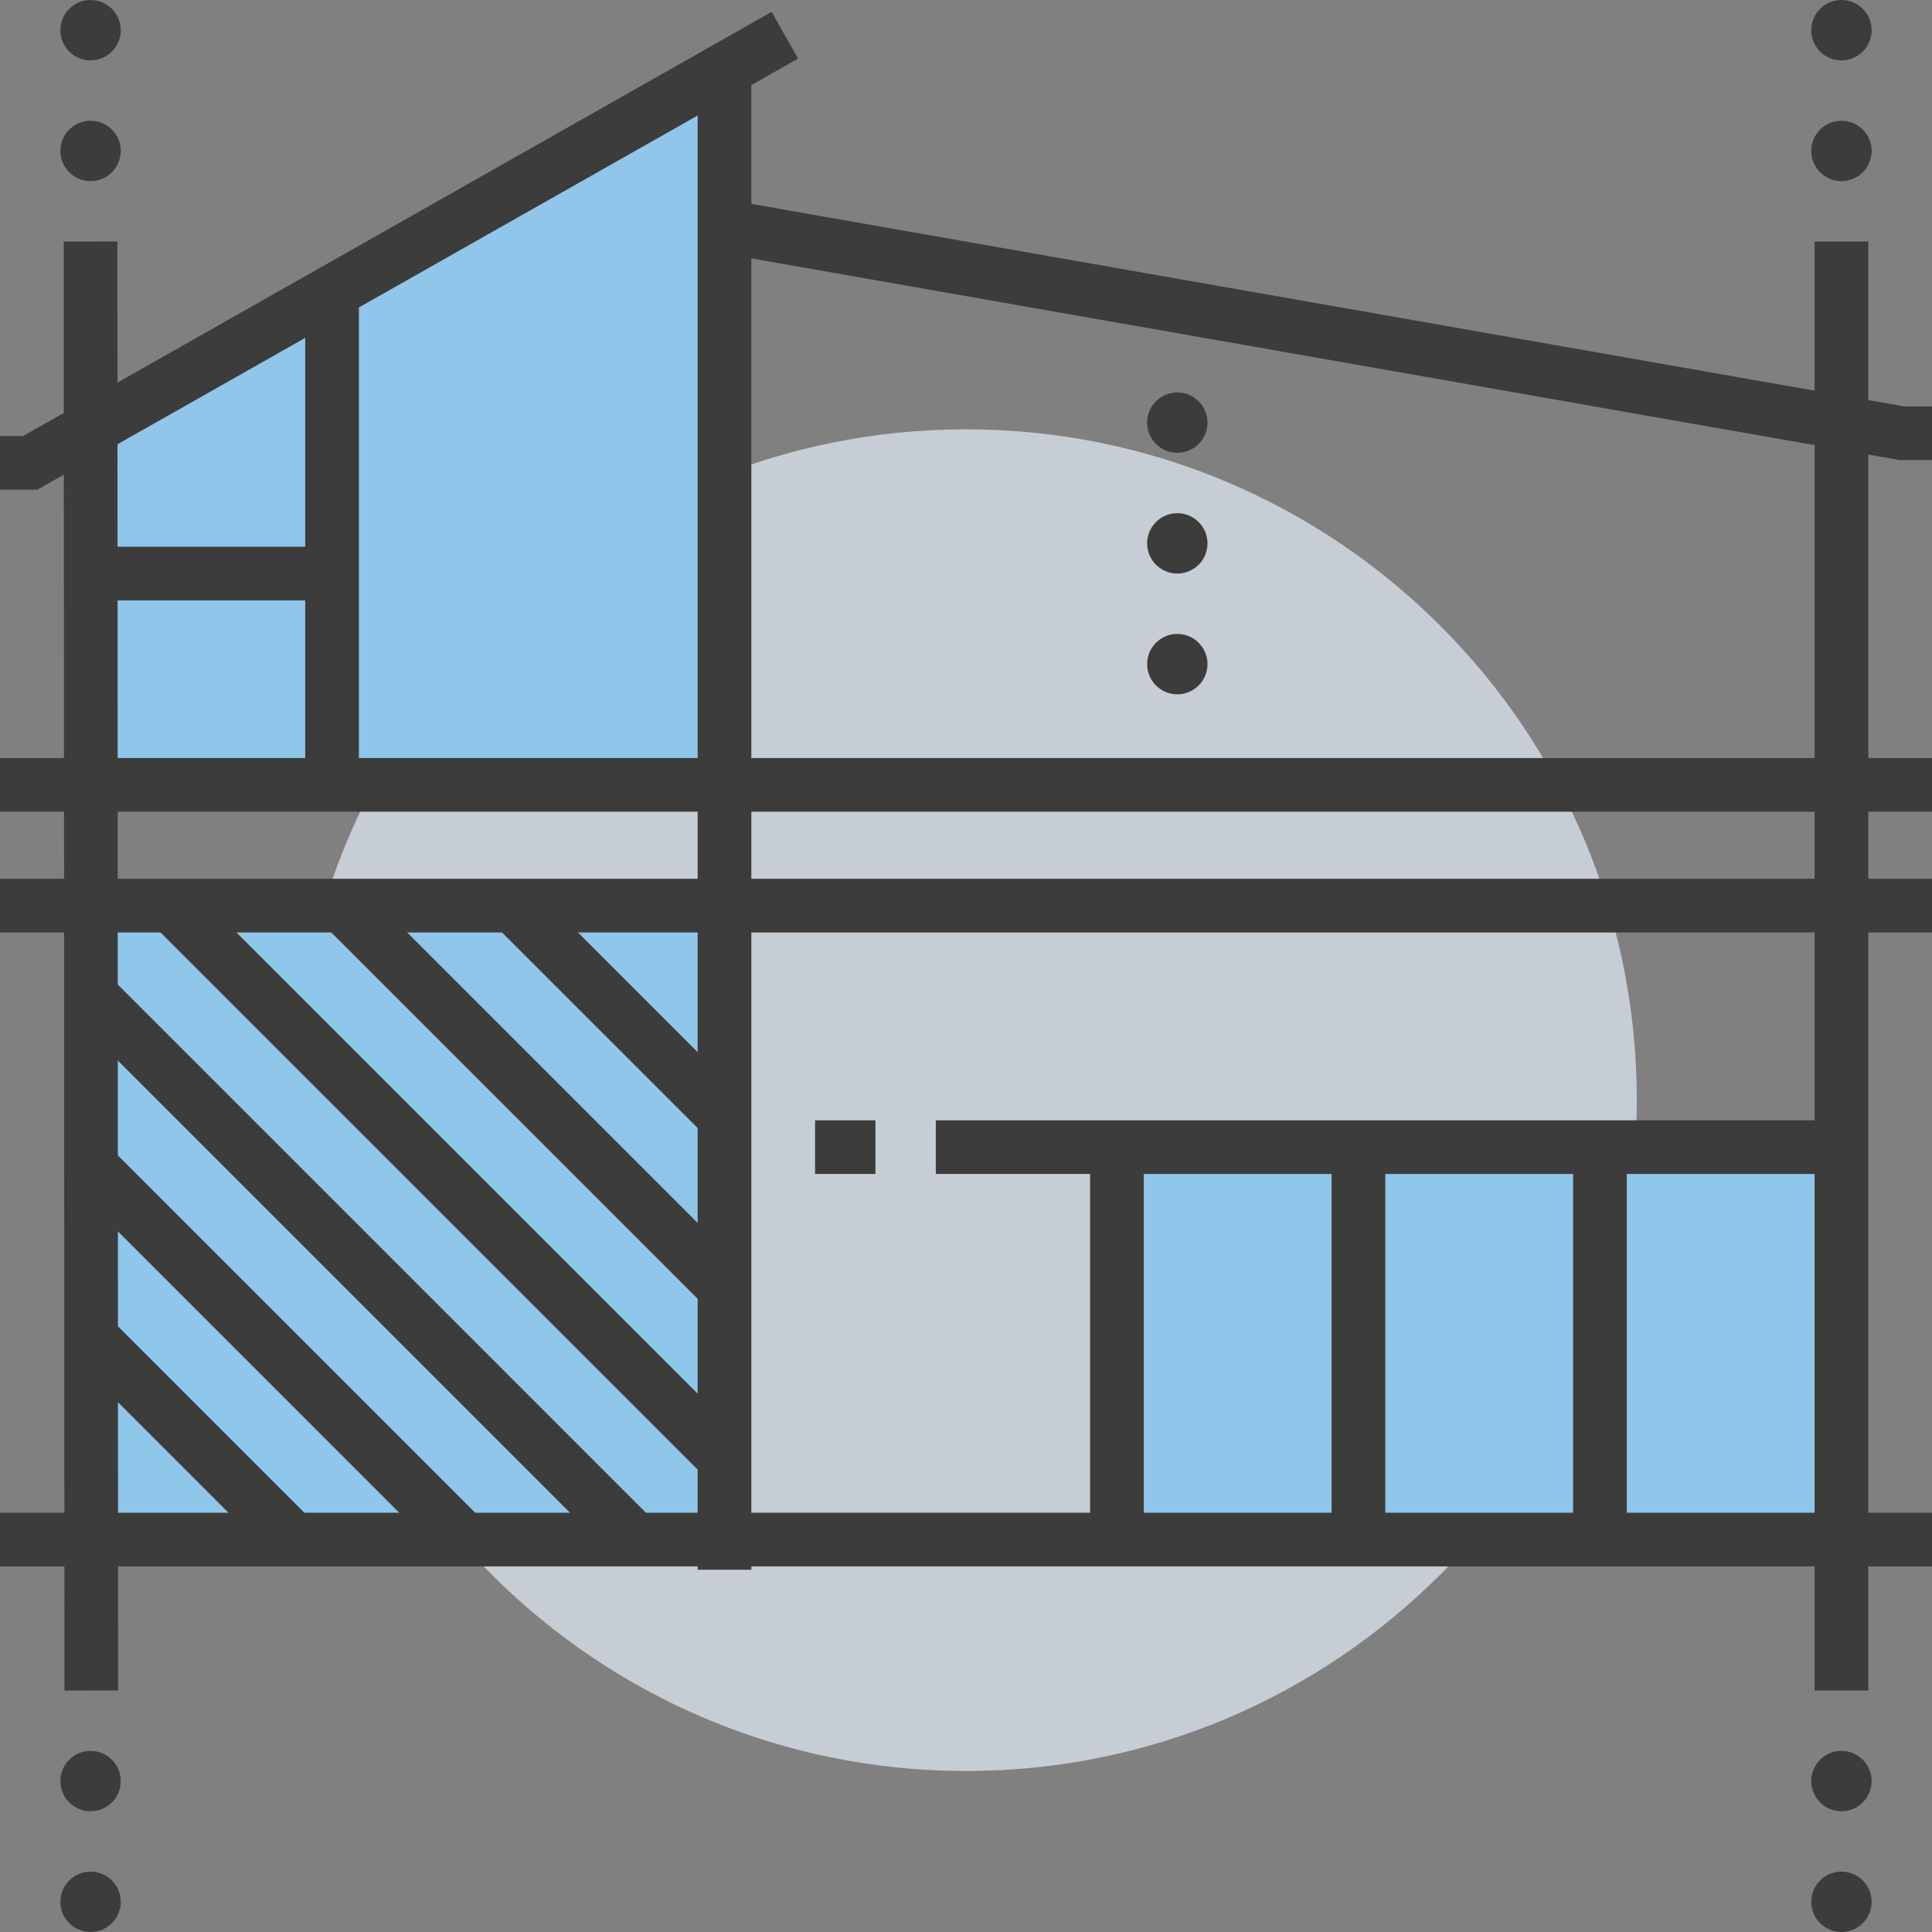 <svg width="72" height="72" viewBox="0 0 72 72" fill="none" xmlns="http://www.w3.org/2000/svg">
<rect x="0" y="0" width="72" height="72" fill="#808080" stroke="none"/>
<g clip-path="url(#clip0_367_48471)">
<path d="M36 66C49.807 66 61 54.807 61 41C61 27.193 49.807 16 36 16C22.193 16 11 27.193 11 41C11 54.807 22.193 66 36 66Z" fill="#E4EFFA" fill-opacity="0.7"/>
<path d="M41.656 42.649H68.755V57.092H41.656V42.649Z" fill="#8FC6EA"/>
<path d="M26.914 2.894L3.289 15.996V29.496H26.914V2.894Z" fill="#8FC6EA"/>
<path d="M3.24 33.715H26.766V57.241H3.24V33.715Z" fill="#8FC6EA"/>
<path d="M0 57.375H72" stroke="#3C3C3B" stroke-width="2" stroke-miterlimit="10"/>
<path d="M27 8.438L70.875 16.145H72" stroke="#3C3C3B" stroke-width="2" stroke-miterlimit="10"/>
<path d="M68.625 63V9" stroke="#3C3C3B" stroke-width="2" stroke-miterlimit="10"/>
<path d="M29.25 1.313L1.125 17.25H0" stroke="#3C3C3B" stroke-width="2" stroke-miterlimit="10"/>
<path d="M3.402 63L3.375 9" stroke="#3C3C3B" stroke-width="2" stroke-miterlimit="10"/>
<path d="M27 2.25V58.5" stroke="#3C3C3B" stroke-width="2" stroke-miterlimit="10"/>
<path d="M0 29.25H72" stroke="#3C3C3B" stroke-width="2" stroke-miterlimit="10"/>
<path d="M0 33.75H72" stroke="#3C3C3B" stroke-width="2" stroke-miterlimit="10"/>
<path d="M34.875 42.75H68.625" stroke="#3C3C3B" stroke-width="2" stroke-miterlimit="10"/>
<path d="M41.625 42.75V57.375" stroke="#3C3C3B" stroke-width="2" stroke-miterlimit="10"/>
<path d="M50.625 42.75V57.375" stroke="#3C3C3B" stroke-width="2" stroke-miterlimit="10"/>
<path d="M59.625 42.75V57.375" stroke="#3C3C3B" stroke-width="2" stroke-miterlimit="10"/>
<path d="M3.375 21.375H12.375" stroke="#3C3C3B" stroke-width="2" stroke-miterlimit="10"/>
<path d="M12.375 11.25V29.25" stroke="#3C3C3B" stroke-width="2" stroke-miterlimit="10"/>
<path d="M12.637 33.627L27.017 48.006" stroke="#3C3C3B" stroke-width="2" stroke-miterlimit="10"/>
<path d="M19.244 33.87L26.947 41.572" stroke="#3C3C3B" stroke-width="2" stroke-miterlimit="10"/>
<path d="M6.422 33.775L26.934 54.287" stroke="#3C3C3B" stroke-width="2" stroke-miterlimit="10"/>
<path d="M3.523 37.24L23.86 57.578" stroke="#3C3C3B" stroke-width="2" stroke-miterlimit="10"/>
<path d="M3.266 43.347L17.274 57.356" stroke="#3C3C3B" stroke-width="2" stroke-miterlimit="10"/>
<path d="M3.596 50.041L10.927 57.373" stroke="#3C3C3B" stroke-width="2" stroke-miterlimit="10"/>
<path d="M43.875 16.875C44.496 16.875 45 16.371 45 15.75C45 15.129 44.496 14.625 43.875 14.625C43.254 14.625 42.75 15.129 42.75 15.75C42.75 16.371 43.254 16.875 43.875 16.875Z" fill="#3C3C3B"/>
<path d="M43.875 21.375C44.496 21.375 45 20.871 45 20.25C45 19.629 44.496 19.125 43.875 19.125C43.254 19.125 42.75 19.629 42.75 20.25C42.75 20.871 43.254 21.375 43.875 21.375Z" fill="#3C3C3B"/>
<path d="M43.875 25.875C44.496 25.875 45 25.371 45 24.75C45 24.129 44.496 23.625 43.875 23.625C43.254 23.625 42.75 24.129 42.75 24.75C42.75 25.371 43.254 25.875 43.875 25.875Z" fill="#3C3C3B"/>
<path d="M68.625 2.25C69.246 2.25 69.75 1.746 69.75 1.125C69.75 0.504 69.246 0 68.625 0C68.004 0 67.5 0.504 67.5 1.125C67.5 1.746 68.004 2.25 68.625 2.25Z" fill="#3C3C3B"/>
<path d="M68.625 6.75C69.246 6.75 69.75 6.246 69.75 5.625C69.75 5.004 69.246 4.5 68.625 4.5C68.004 4.5 67.5 5.004 67.5 5.625C67.5 6.246 68.004 6.75 68.625 6.75Z" fill="#3C3C3B"/>
<path d="M3.375 2.25C3.996 2.25 4.5 1.746 4.5 1.125C4.5 0.504 3.996 0 3.375 0C2.754 0 2.25 0.504 2.25 1.125C2.25 1.746 2.754 2.25 3.375 2.25Z" fill="#3C3C3B"/>
<path d="M3.375 6.75C3.996 6.75 4.5 6.246 4.5 5.625C4.5 5.004 3.996 4.5 3.375 4.5C2.754 4.5 2.25 5.004 2.25 5.625C2.25 6.246 2.754 6.75 3.375 6.75Z" fill="#3C3C3B"/>
<path d="M68.625 67.5C69.246 67.5 69.75 66.996 69.75 66.375C69.75 65.754 69.246 65.25 68.625 65.25C68.004 65.25 67.5 65.754 67.5 66.375C67.5 66.996 68.004 67.5 68.625 67.5Z" fill="#3C3C3B"/>
<path d="M68.625 72C69.246 72 69.75 71.496 69.75 70.875C69.75 70.254 69.246 69.75 68.625 69.75C68.004 69.75 67.5 70.254 67.5 70.875C67.5 71.496 68.004 72 68.625 72Z" fill="#3C3C3B"/>
<path d="M3.375 67.5C3.996 67.5 4.5 66.996 4.5 66.375C4.5 65.754 3.996 65.25 3.375 65.25C2.754 65.25 2.25 65.754 2.25 66.375C2.25 66.996 2.754 67.5 3.375 67.5Z" fill="#3C3C3B"/>
<path d="M3.375 72C3.996 72 4.5 71.496 4.5 70.875C4.5 70.254 3.996 69.75 3.375 69.75C2.754 69.75 2.25 70.254 2.25 70.875C2.25 71.496 2.754 72 3.375 72Z" fill="#3C3C3B"/>
<path d="M32.625 42.75H30.375" stroke="#3C3C3B" stroke-width="2" stroke-miterlimit="10"/>
</g>
<defs>
<clipPath id="clip0_367_48471">
<rect width="72" height="72" fill="white"/>
</clipPath>
</defs>
</svg>
